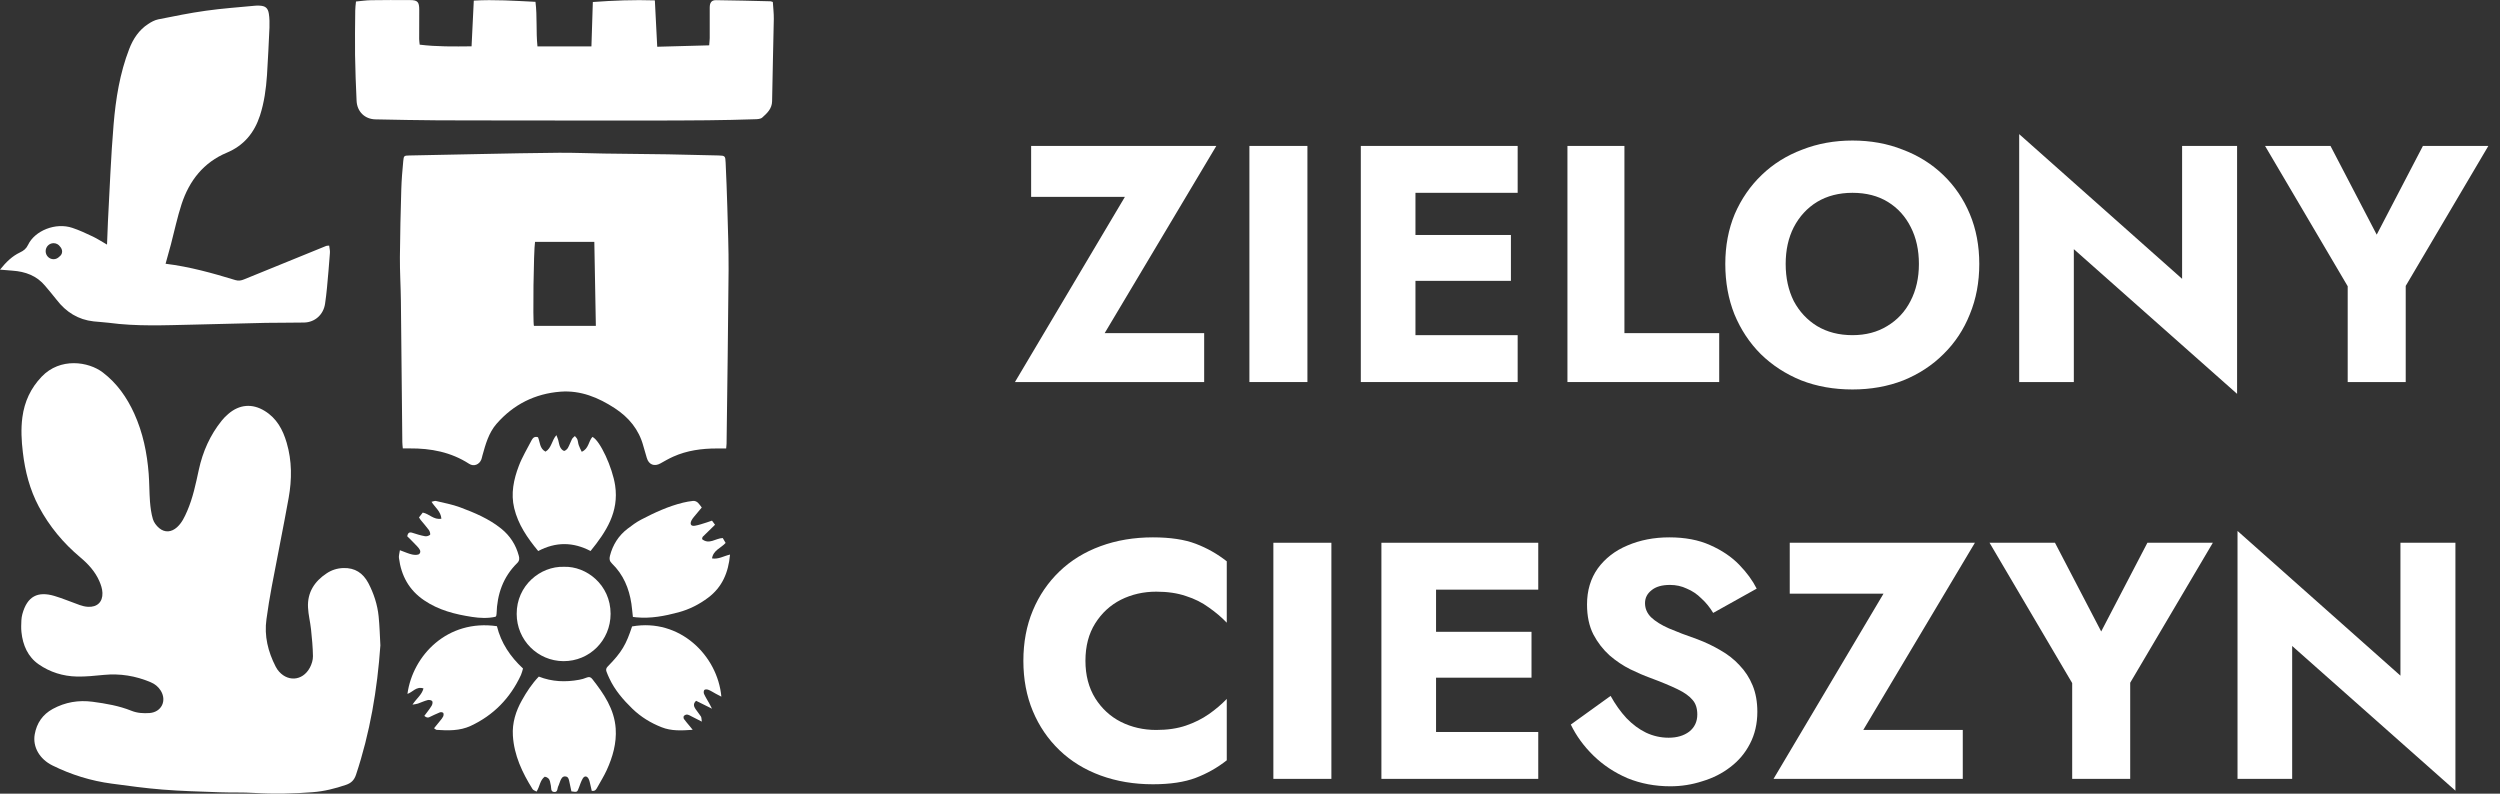 <?xml version="1.0" encoding="UTF-8"?> <svg xmlns="http://www.w3.org/2000/svg" width="126" height="40" viewBox="0 0 126 40" fill="none"><rect x="0" y="0" width="126" height="40" fill="#333333" stroke="none"/><path d="M51.969 9.922V7.355H61.302L55.675 16.79H60.69V19.255H51.153L56.695 9.922H51.969Z" fill="white"></path><path d="M62.97 7.355H65.894V19.255H62.97V7.355Z" fill="white"></path><path d="M70.489 19.255V16.892H76.49V19.255H70.489ZM70.489 9.718V7.355H76.49V9.718H70.489ZM70.489 14.155V11.843H76.15V14.155H70.489ZM68.585 7.355H71.339V19.255H68.585V7.355Z" fill="white"></path><path d="M78.999 7.355H81.871V16.79H86.648V19.255H78.999V7.355Z" fill="white"></path><path d="M89.998 13.305C89.998 14.007 90.134 14.631 90.406 15.175C90.69 15.707 91.081 16.127 91.579 16.433C92.089 16.739 92.684 16.892 93.364 16.892C94.033 16.892 94.617 16.739 95.115 16.433C95.625 16.127 96.016 15.707 96.288 15.175C96.572 14.631 96.713 14.007 96.713 13.305C96.713 12.602 96.577 11.984 96.305 11.452C96.033 10.908 95.648 10.483 95.149 10.177C94.651 9.871 94.056 9.718 93.364 9.718C92.684 9.718 92.089 9.871 91.579 10.177C91.081 10.483 90.69 10.908 90.406 11.452C90.134 11.984 89.998 12.602 89.998 13.305ZM86.955 13.305C86.955 12.387 87.114 11.548 87.431 10.789C87.76 10.029 88.213 9.372 88.791 8.817C89.369 8.261 90.049 7.836 90.831 7.542C91.613 7.236 92.458 7.083 93.364 7.083C94.282 7.083 95.127 7.236 95.897 7.542C96.679 7.836 97.359 8.261 97.937 8.817C98.515 9.372 98.963 10.029 99.28 10.789C99.598 11.548 99.756 12.387 99.756 13.305C99.756 14.223 99.598 15.067 99.28 15.838C98.974 16.608 98.532 17.277 97.954 17.844C97.388 18.41 96.713 18.852 95.931 19.17C95.149 19.476 94.294 19.629 93.364 19.629C92.424 19.629 91.562 19.476 90.78 19.17C89.998 18.852 89.318 18.41 88.74 17.844C88.174 17.277 87.732 16.608 87.414 15.838C87.108 15.067 86.955 14.223 86.955 13.305Z" fill="white"></path><path d="M109.978 7.355H112.749V19.85L104.521 12.557V19.255H101.767V6.76L109.978 14.053V7.355Z" fill="white"></path><path d="M122.115 7.355H125.413L121.248 14.41V19.255H118.324V14.427L114.159 7.355H117.457L119.786 11.826L122.115 7.355Z" fill="white"></path><path d="M54.706 33.305C54.706 34.03 54.87 34.659 55.199 35.192C55.528 35.713 55.958 36.11 56.491 36.382C57.035 36.654 57.63 36.79 58.276 36.79C58.843 36.79 59.341 36.716 59.772 36.569C60.203 36.421 60.588 36.229 60.928 35.991C61.268 35.753 61.568 35.498 61.829 35.226V38.32C61.353 38.694 60.832 38.988 60.265 39.204C59.698 39.419 58.979 39.527 58.106 39.527C57.154 39.527 56.276 39.379 55.471 39.085C54.666 38.79 53.975 38.365 53.397 37.81C52.819 37.254 52.371 36.597 52.054 35.838C51.737 35.078 51.578 34.234 51.578 33.305C51.578 32.375 51.737 31.531 52.054 30.772C52.371 30.012 52.819 29.355 53.397 28.8C53.975 28.244 54.666 27.819 55.471 27.525C56.276 27.23 57.154 27.083 58.106 27.083C58.979 27.083 59.698 27.19 60.265 27.406C60.832 27.621 61.353 27.916 61.829 28.29V31.384C61.568 31.112 61.268 30.857 60.928 30.619C60.588 30.369 60.203 30.177 59.772 30.041C59.341 29.893 58.843 29.82 58.276 29.82C57.63 29.82 57.035 29.956 56.491 30.228C55.958 30.5 55.528 30.896 55.199 31.418C54.87 31.939 54.706 32.568 54.706 33.305Z" fill="white"></path><path d="M64.178 27.355H67.102V39.255H64.178V27.355Z" fill="white"></path><path d="M71.527 39.255V36.892H77.528V39.255H71.527ZM71.527 29.718V27.355H77.528V29.718H71.527ZM71.527 34.155V31.843H77.188V34.155H71.527ZM69.623 27.355H72.377V39.255H69.623V27.355Z" fill="white"></path><path d="M81.175 35.073C81.413 35.503 81.68 35.877 81.975 36.195C82.281 36.512 82.609 36.756 82.96 36.926C83.323 37.096 83.703 37.181 84.1 37.181C84.519 37.181 84.865 37.079 85.136 36.875C85.409 36.659 85.544 36.37 85.544 36.008C85.544 35.702 85.465 35.458 85.306 35.277C85.148 35.084 84.893 34.903 84.541 34.733C84.19 34.563 83.725 34.37 83.147 34.155C82.864 34.053 82.535 33.911 82.162 33.73C81.799 33.548 81.453 33.316 81.124 33.033C80.796 32.738 80.524 32.387 80.308 31.979C80.093 31.559 79.986 31.055 79.986 30.466C79.986 29.763 80.167 29.157 80.529 28.647C80.903 28.137 81.402 27.751 82.025 27.491C82.66 27.219 83.363 27.083 84.133 27.083C84.927 27.083 85.612 27.213 86.191 27.474C86.78 27.734 87.267 28.063 87.653 28.46C88.038 28.856 88.332 29.259 88.537 29.667L86.344 30.891C86.174 30.607 85.975 30.364 85.749 30.16C85.533 29.944 85.29 29.78 85.017 29.667C84.757 29.542 84.474 29.48 84.168 29.48C83.76 29.48 83.448 29.57 83.233 29.752C83.017 29.922 82.909 30.137 82.909 30.398C82.909 30.67 83.011 30.908 83.216 31.112C83.431 31.316 83.731 31.503 84.117 31.673C84.513 31.843 84.989 32.024 85.544 32.217C85.964 32.375 86.355 32.562 86.718 32.778C87.08 32.982 87.397 33.231 87.669 33.526C87.953 33.82 88.174 34.16 88.332 34.546C88.491 34.931 88.57 35.373 88.57 35.872C88.57 36.472 88.446 37.011 88.197 37.487C87.959 37.951 87.63 38.342 87.21 38.66C86.802 38.977 86.332 39.215 85.799 39.374C85.278 39.544 84.74 39.629 84.184 39.629C83.414 39.629 82.694 39.493 82.025 39.221C81.368 38.937 80.796 38.558 80.308 38.082C79.821 37.606 79.442 37.084 79.169 36.518L81.175 35.073Z" fill="white"></path><path d="M90.203 29.922V27.355H99.535L93.909 36.79H98.924V39.255H89.386L94.928 29.922H90.203Z" fill="white"></path><path d="M108.229 27.355H111.527L107.362 34.41V39.255H104.438V34.427L100.273 27.355H103.571L105.9 31.826L108.229 27.355Z" fill="white"></path><path d="M120.982 27.355H123.753V39.85L115.525 32.557V39.255H112.771V26.76L120.982 34.053V27.355Z" fill="white"></path><g clip-path="url(#clip0_4131_2140)"><path fill-rule="evenodd" clip-rule="evenodd" d="M19.171 32.528C19.016 34.755 18.648 36.933 17.942 39.05C17.85 39.321 17.698 39.468 17.437 39.557C16.894 39.742 16.337 39.883 15.763 39.926C14.784 40.003 13.805 40.028 12.821 39.964C12.239 39.928 11.651 39.951 11.066 39.93C10.108 39.895 9.15 39.872 8.193 39.795C7.336 39.728 6.484 39.609 5.633 39.495C4.589 39.357 3.592 39.048 2.643 38.579C1.999 38.261 1.641 37.65 1.749 37.017C1.848 36.447 2.148 36.01 2.657 35.731C3.291 35.387 3.956 35.275 4.67 35.369C5.34 35.459 6 35.571 6.63 35.825C6.921 35.942 7.229 35.958 7.541 35.937C8.141 35.889 8.422 35.312 8.096 34.8C7.972 34.606 7.801 34.469 7.591 34.383C6.834 34.062 6.05 33.936 5.232 34.015C4.781 34.058 4.328 34.108 3.877 34.098C3.182 34.084 2.518 33.878 1.95 33.482C1.406 33.106 1.148 32.516 1.081 31.858C1.058 31.657 1.071 31.454 1.078 31.255C1.082 31.156 1.101 31.055 1.125 30.958C1.372 30.043 1.908 29.789 2.741 30.035C3.174 30.163 3.59 30.344 4.018 30.494C4.151 30.541 4.293 30.576 4.435 30.583C4.892 30.609 5.179 30.345 5.163 29.883C5.157 29.679 5.086 29.468 5.002 29.279C4.792 28.801 4.443 28.424 4.051 28.094C3.192 27.374 2.489 26.532 1.957 25.534C1.499 24.673 1.264 23.753 1.152 22.799C1.081 22.211 1.05 21.62 1.128 21.03C1.233 20.242 1.547 19.565 2.097 18.988C3.032 18.003 4.464 18.221 5.184 18.773C5.899 19.32 6.396 20.03 6.766 20.843C7.203 21.808 7.414 22.829 7.494 23.88C7.53 24.346 7.524 24.816 7.559 25.281C7.583 25.58 7.622 25.882 7.706 26.165C7.756 26.334 7.886 26.502 8.024 26.618C8.312 26.857 8.644 26.824 8.922 26.573C9.167 26.35 9.303 26.059 9.432 25.761C9.723 25.093 9.866 24.385 10.02 23.678C10.217 22.764 10.59 21.924 11.18 21.194C11.275 21.072 11.388 20.963 11.506 20.862C12.063 20.38 12.713 20.324 13.34 20.71C13.943 21.079 14.255 21.651 14.448 22.313C14.719 23.233 14.714 24.165 14.548 25.095C14.28 26.587 13.976 28.067 13.697 29.557C13.593 30.102 13.506 30.654 13.43 31.205C13.31 32.051 13.508 32.842 13.891 33.592C13.916 33.642 13.945 33.689 13.975 33.735C14.436 34.386 15.248 34.347 15.62 33.644C15.709 33.473 15.776 33.262 15.773 33.073C15.767 32.616 15.722 32.162 15.675 31.711C15.636 31.344 15.541 30.983 15.524 30.617C15.486 29.859 15.851 29.299 16.465 28.895C16.715 28.729 16.99 28.64 17.304 28.629C17.892 28.611 18.296 28.882 18.564 29.386C18.839 29.911 19.023 30.472 19.083 31.065C19.132 31.552 19.145 32.041 19.171 32.529" fill="white"></path><path fill-rule="evenodd" clip-rule="evenodd" d="M29.954 12.189H26.966C26.894 12.611 26.848 16.225 26.91 16.425H30.031C30.006 15.001 29.98 13.601 29.954 12.189ZM36.599 22.603H36.122C35.365 22.603 34.627 22.703 33.931 23.015C33.71 23.114 33.498 23.236 33.287 23.355C32.977 23.53 32.696 23.418 32.599 23.079C32.543 22.876 32.477 22.675 32.422 22.471C32.199 21.643 31.686 21.033 30.988 20.576C30.159 20.034 29.264 19.665 28.254 19.74C26.968 19.839 25.882 20.379 25.026 21.36C24.628 21.817 24.472 22.393 24.313 22.961C24.295 23.025 24.285 23.093 24.261 23.154C24.16 23.416 23.881 23.53 23.645 23.377C22.729 22.784 21.715 22.592 20.649 22.6C20.541 22.601 20.434 22.6 20.302 22.6C20.291 22.475 20.277 22.379 20.277 22.282C20.251 19.911 20.231 17.538 20.205 15.163C20.197 14.428 20.15 13.694 20.155 12.957C20.163 11.82 20.193 10.686 20.225 9.549C20.239 9.071 20.279 8.593 20.324 8.118C20.35 7.848 20.363 7.843 20.63 7.836C21.831 7.811 23.033 7.784 24.235 7.763C25.547 7.739 26.858 7.707 28.171 7.699C28.932 7.693 29.693 7.728 30.453 7.739C31.523 7.755 32.593 7.763 33.66 7.778C34.509 7.793 35.36 7.816 36.209 7.835C36.54 7.845 36.559 7.855 36.572 8.202C36.605 8.947 36.637 9.693 36.657 10.439C36.685 11.495 36.727 12.554 36.721 13.611C36.7 16.531 36.655 19.452 36.619 22.371C36.618 22.423 36.611 22.48 36.599 22.603Z" fill="white"></path><path fill-rule="evenodd" clip-rule="evenodd" d="M29.808 2.336C29.832 1.579 29.855 0.856 29.879 0.101C30.922 0.026 31.939 -0.016 33.005 0.019C33.042 0.79 33.082 1.548 33.124 2.356C34.008 2.333 34.861 2.309 35.743 2.285C35.753 2.134 35.769 2.027 35.77 1.919C35.772 1.406 35.766 0.894 35.77 0.381C35.77 0.131 35.863 0.005 36.087 0.008C37 0.018 37.916 0.043 38.832 0.065C38.863 0.065 38.892 0.083 38.951 0.1C38.967 0.381 39.004 0.669 39 0.954C38.976 2.336 38.934 3.717 38.914 5.099C38.908 5.481 38.663 5.705 38.417 5.925C38.335 6 38.172 6.008 38.043 6.01C37.25 6.035 36.456 6.055 35.661 6.062C34.626 6.074 33.589 6.074 32.553 6.075C31.35 6.076 30.148 6.074 28.944 6.074C26.663 6.07 24.382 6.074 22.1 6.065C21.042 6.061 19.983 6.035 18.925 6.016C18.389 6.007 17.997 5.629 17.972 5.08C17.936 4.312 17.907 3.543 17.895 2.776C17.884 2.027 17.898 1.282 17.904 0.534C17.904 0.391 17.925 0.248 17.942 0.076C18.206 0.051 18.455 0.014 18.706 0.01C19.356 -0.001 20.006 0.001 20.659 0.004C21.049 0.004 21.131 0.095 21.13 0.503C21.128 0.991 21.124 1.483 21.126 1.973C21.127 2.061 21.143 2.148 21.152 2.251C22.018 2.358 22.874 2.344 23.767 2.335C23.804 1.565 23.84 0.812 23.879 0.031C24.91 -0.03 25.926 0.041 26.988 0.092C27.082 0.835 27.009 1.581 27.088 2.338H29.808V2.336Z" fill="white"></path><path fill-rule="evenodd" clip-rule="evenodd" d="M27.455 39.145C27.21 39.322 27.211 39.634 27.043 39.897C26.972 39.855 26.878 39.829 26.84 39.769C26.323 38.942 25.91 38.073 25.849 37.075C25.809 36.429 25.999 35.837 26.307 35.289C26.544 34.865 26.812 34.457 27.156 34.1C27.83 34.365 28.505 34.385 29.189 34.261C29.317 34.238 29.446 34.202 29.566 34.151C29.69 34.099 29.773 34.122 29.853 34.225C30.433 34.965 30.962 35.734 31.031 36.716C31.081 37.456 30.881 38.153 30.578 38.815C30.445 39.106 30.273 39.382 30.117 39.663C30.057 39.77 30.008 39.891 29.824 39.858C29.803 39.762 29.781 39.654 29.754 39.548C29.73 39.453 29.713 39.35 29.67 39.262C29.591 39.101 29.457 39.089 29.369 39.239C29.287 39.381 29.236 39.542 29.176 39.7C29.09 39.928 29.094 39.929 28.799 39.886C28.765 39.723 28.731 39.547 28.691 39.378C28.667 39.27 28.644 39.151 28.506 39.133C28.352 39.114 28.295 39.229 28.244 39.343C28.201 39.433 28.182 39.536 28.138 39.622C28.081 39.73 28.122 39.931 27.93 39.916C27.747 39.902 27.788 39.726 27.765 39.602C27.751 39.524 27.735 39.45 27.717 39.376C27.684 39.239 27.594 39.172 27.456 39.144" fill="white"></path><path fill-rule="evenodd" clip-rule="evenodd" d="M36.794 27.95C36.712 28.866 36.393 29.594 35.695 30.12C35.242 30.461 34.745 30.713 34.193 30.862C33.496 31.049 32.797 31.182 32.074 31.114C32.018 31.109 31.966 31.1 31.898 31.093C31.872 30.866 31.853 30.646 31.823 30.43C31.706 29.65 31.415 28.955 30.841 28.399C30.721 28.284 30.701 28.171 30.741 28.014C30.884 27.454 31.177 26.995 31.631 26.647C31.851 26.478 32.075 26.313 32.319 26.186C32.994 25.834 33.684 25.515 34.425 25.334C34.586 25.294 34.749 25.267 34.912 25.248C35.154 25.223 35.242 25.422 35.369 25.578C35.235 25.74 35.105 25.887 34.98 26.044C34.931 26.103 34.883 26.165 34.849 26.234C34.76 26.421 34.825 26.53 35.024 26.497C35.227 26.464 35.424 26.389 35.625 26.329C35.708 26.305 35.79 26.275 35.885 26.24C35.941 26.316 35.992 26.384 36.038 26.448C35.822 26.657 35.618 26.855 35.413 27.058C35.396 27.078 35.397 27.117 35.384 27.172C35.74 27.465 36.066 27.128 36.427 27.117C36.471 27.188 36.517 27.273 36.571 27.364C36.343 27.62 35.95 27.726 35.886 28.144C36.215 28.197 36.466 28.026 36.794 27.95Z" fill="white"></path><path fill-rule="evenodd" clip-rule="evenodd" d="M20.156 27.731C20.404 27.821 20.587 27.907 20.777 27.948C20.894 27.974 21.078 27.981 21.139 27.912C21.252 27.782 21.123 27.642 21.028 27.538C20.865 27.359 20.688 27.193 20.523 27.025C20.557 26.867 20.621 26.8 20.781 26.852C20.988 26.92 21.201 26.985 21.416 27.025C21.497 27.042 21.611 27.009 21.674 26.954C21.702 26.928 21.665 26.782 21.62 26.719C21.489 26.54 21.34 26.377 21.2 26.204C21.173 26.171 21.153 26.133 21.117 26.078C21.185 25.992 21.249 25.908 21.307 25.834C21.638 25.897 21.859 26.213 22.246 26.142C22.217 25.774 21.932 25.581 21.748 25.291C21.836 25.275 21.909 25.233 21.971 25.249C22.378 25.347 22.792 25.422 23.181 25.566C23.915 25.84 24.638 26.142 25.261 26.643C25.707 27.003 26.001 27.458 26.149 28.015C26.186 28.154 26.18 28.266 26.068 28.377C25.356 29.077 25.054 29.948 25.027 30.933C25.026 30.968 25.017 31 25.012 31.032C25.01 31.043 25 31.05 24.977 31.084C24.595 31.172 24.185 31.154 23.788 31.092C22.937 30.962 22.11 30.755 21.374 30.254C20.614 29.739 20.222 29.017 20.107 28.122C20.091 28.011 20.133 27.89 20.155 27.73" fill="white"></path><path fill-rule="evenodd" clip-rule="evenodd" d="M27.126 27.773C26.575 27.106 26.114 26.435 25.915 25.609C25.739 24.872 25.889 24.163 26.148 23.483C26.319 23.029 26.578 22.608 26.801 22.173C26.865 22.055 26.957 21.985 27.116 22.037C27.219 22.277 27.194 22.608 27.494 22.763C27.804 22.579 27.803 22.199 28.043 21.931C28.085 22.044 28.114 22.108 28.134 22.178C28.167 22.294 28.18 22.423 28.231 22.529C28.268 22.611 28.347 22.701 28.423 22.724C28.473 22.737 28.578 22.648 28.619 22.581C28.701 22.439 28.753 22.276 28.828 22.129C28.861 22.069 28.925 22.025 28.974 21.976C29.017 22.032 29.074 22.081 29.098 22.142C29.134 22.236 29.134 22.34 29.168 22.434C29.204 22.544 29.262 22.648 29.319 22.77C29.675 22.618 29.66 22.236 29.858 22.019C30.24 22.199 30.867 23.558 31.003 24.468C31.203 25.798 30.554 26.799 29.764 27.771C28.884 27.311 28.016 27.302 27.126 27.772" fill="white"></path><path fill-rule="evenodd" clip-rule="evenodd" d="M25.045 31.56C25.256 32.411 25.714 33.09 26.36 33.694C26.329 33.793 26.305 33.91 26.257 34.018C25.718 35.182 24.878 36.047 23.72 36.586C23.167 36.841 22.583 36.824 21.998 36.785C21.97 36.781 21.944 36.749 21.876 36.704C21.982 36.573 22.084 36.45 22.183 36.326C22.24 36.257 22.299 36.188 22.336 36.109C22.359 36.059 22.368 35.97 22.339 35.929C22.313 35.898 22.219 35.882 22.169 35.903C21.986 35.975 21.809 36.066 21.63 36.149C21.558 36.183 21.477 36.16 21.386 36.081C21.509 35.915 21.642 35.751 21.752 35.574C21.793 35.509 21.819 35.389 21.784 35.338C21.748 35.288 21.623 35.264 21.553 35.285C21.384 35.328 21.224 35.404 21.06 35.462C20.997 35.484 20.931 35.488 20.789 35.514C20.99 35.202 21.254 35.03 21.344 34.698C20.981 34.574 20.794 34.893 20.535 34.972C20.801 33.033 22.55 31.198 25.045 31.56" fill="white"></path><path fill-rule="evenodd" clip-rule="evenodd" d="M36.355 35.111C36.225 35.043 36.142 35 36.059 34.955C35.942 34.892 35.831 34.817 35.709 34.768C35.648 34.742 35.545 34.735 35.503 34.77C35.464 34.804 35.456 34.918 35.484 34.975C35.561 35.145 35.666 35.305 35.756 35.47C35.791 35.53 35.821 35.595 35.884 35.718C35.574 35.563 35.325 35.441 35.083 35.32C34.913 35.478 34.976 35.614 35.054 35.734C35.139 35.865 35.246 35.982 35.328 36.113C35.358 36.162 35.351 36.237 35.372 36.37C35.161 36.263 35.02 36.187 34.873 36.116C34.795 36.077 34.716 36.026 34.633 36.014C34.581 36.006 34.503 36.043 34.466 36.087C34.442 36.115 34.447 36.2 34.471 36.237C34.561 36.364 34.666 36.479 34.764 36.599C34.804 36.647 34.843 36.697 34.912 36.782C34.35 36.822 33.838 36.849 33.346 36.653C32.8 36.439 32.304 36.137 31.873 35.721C31.41 35.271 30.991 34.788 30.714 34.195C30.664 34.084 30.611 33.974 30.57 33.858C30.532 33.761 30.544 33.676 30.63 33.59C31.348 32.862 31.559 32.473 31.857 31.572C34.252 31.146 36.169 33.036 36.357 35.113" fill="white"></path><path fill-rule="evenodd" clip-rule="evenodd" d="M28.423 28.567C29.552 28.529 30.774 29.472 30.774 30.937C30.772 32.271 29.717 33.329 28.395 33.322C27.091 33.313 26.043 32.255 26.041 30.943C26.034 29.513 27.232 28.529 28.423 28.567Z" fill="white"></path><path d="M2.993 12.933C2.918 13.011 2.816 13.064 2.701 13.064C2.479 13.064 2.301 12.882 2.301 12.66C2.301 12.437 2.48 12.256 2.701 12.256C2.838 12.256 2.958 12.325 3.03 12.432C3.093 12.5 3.134 12.592 3.131 12.689C3.127 12.794 3.071 12.876 2.992 12.934M16.589 12.378C16.508 12.387 16.472 12.382 16.442 12.394C15.063 12.955 13.685 13.515 12.307 14.078C12.158 14.14 12.024 14.166 11.866 14.117C10.718 13.767 9.561 13.441 8.345 13.293C8.439 12.959 8.529 12.64 8.614 12.318C8.792 11.641 8.935 10.951 9.153 10.285C9.542 9.102 10.263 8.184 11.429 7.697C12.289 7.337 12.816 6.697 13.101 5.828C13.315 5.169 13.409 4.484 13.456 3.793C13.508 2.992 13.544 2.19 13.581 1.387C13.588 1.157 13.586 0.918 13.55 0.69C13.503 0.394 13.366 0.296 13.073 0.284C12.998 0.28 12.919 0.28 12.842 0.289C12.02 0.368 11.193 0.425 10.376 0.541C9.571 0.652 8.771 0.817 7.974 0.976C7.795 1.013 7.622 1.108 7.465 1.211C7.005 1.512 6.71 1.956 6.515 2.462C6.039 3.689 5.833 4.98 5.725 6.277C5.588 7.897 5.53 9.525 5.441 11.149C5.421 11.527 5.41 11.902 5.394 12.328C5.121 12.172 4.91 12.033 4.683 11.924C4.345 11.764 4.003 11.603 3.649 11.485C2.798 11.197 1.753 11.631 1.417 12.336C1.323 12.535 1.193 12.635 1.005 12.724C0.615 12.909 0.311 13.202 0.001 13.59C0.257 13.61 0.44 13.629 0.625 13.641C1.279 13.687 1.854 13.893 2.284 14.418C2.476 14.649 2.672 14.874 2.856 15.113C3.332 15.731 3.942 16.113 4.719 16.198C4.971 16.229 5.224 16.234 5.477 16.268C6.883 16.458 8.296 16.392 9.706 16.362C10.941 16.337 12.177 16.297 13.41 16.272C14.051 16.259 14.691 16.271 15.329 16.256C15.879 16.243 16.303 15.852 16.383 15.31C16.421 15.044 16.455 14.777 16.479 14.512C16.533 13.925 16.586 13.338 16.628 12.747C16.639 12.627 16.603 12.502 16.59 12.377" fill="white"></path></g><defs><clipPath id="clip0_4131_2140"><rect width="39" height="40" fill="white"></rect></clipPath></defs></svg> 